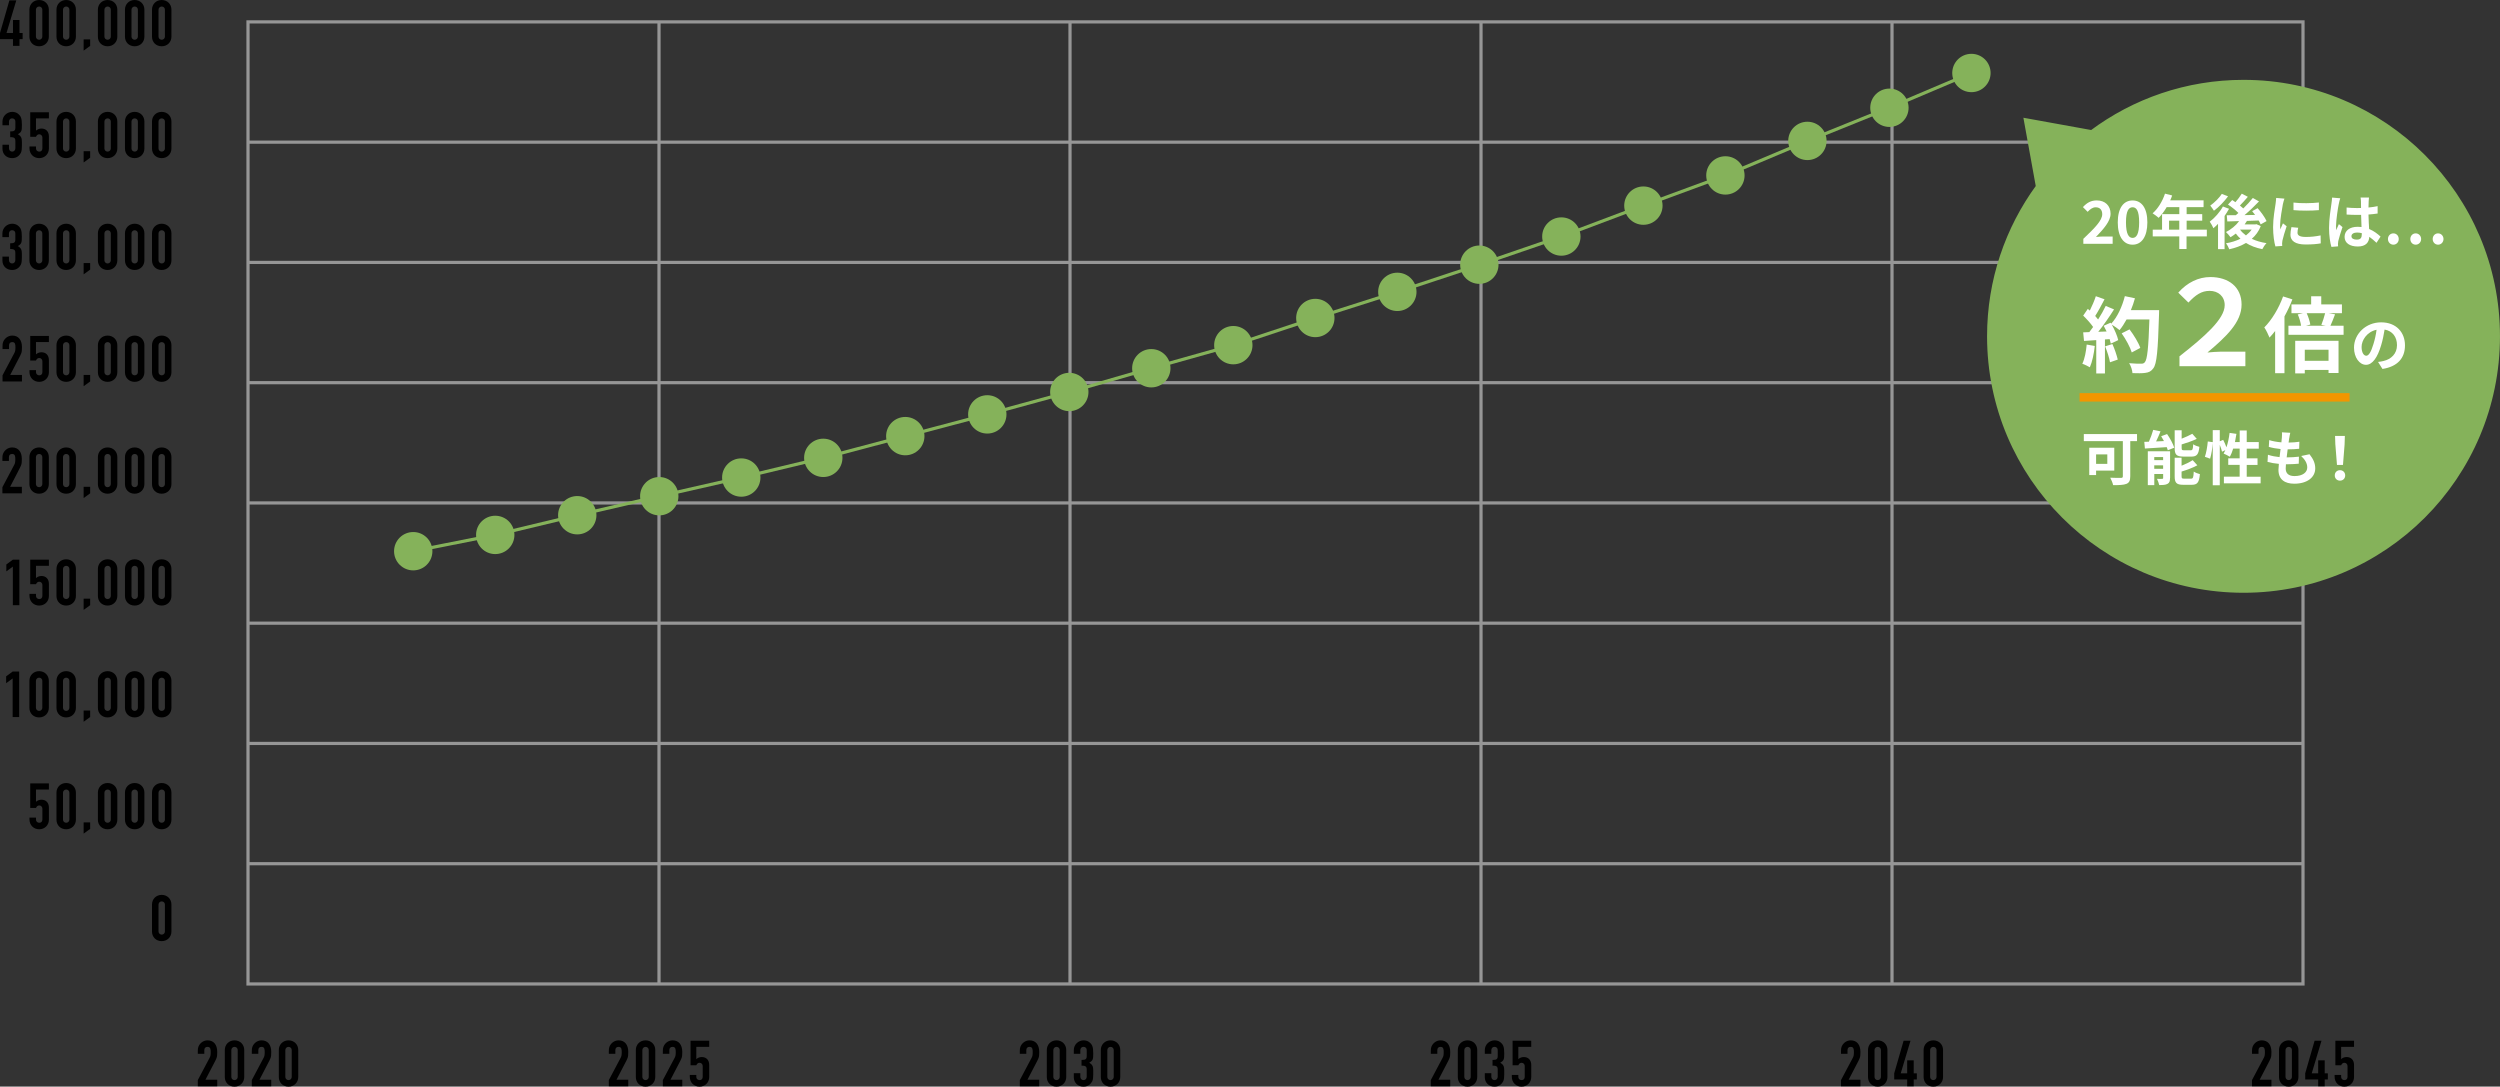 <?xml version="1.0" encoding="UTF-8"?><svg id="_レイヤー_2" xmlns="http://www.w3.org/2000/svg" viewBox="0 0 782.24 340"><rect x="0" y="0" width="782.24" height="340" fill="#333333" stroke="none"/><defs><style>.cls-1{fill:#fff;}.cls-2,.cls-3{fill:#85b25a;}.cls-4{stroke:#f29600;stroke-width:2.64px;}.cls-4,.cls-5,.cls-6{fill:none;}.cls-4,.cls-5,.cls-6,.cls-3{stroke-miterlimit:10;}.cls-5,.cls-3{stroke:#85b25a;}.cls-6{stroke:#969696;stroke-width:1px;}.cls-3{stroke-width:1.45px;}</style></defs><g id="base"><rect class="cls-6" x="77.6" y="6.85" width="643" height="301.03"/><line class="cls-6" x1="206.2" y1="307.88" x2="206.2" y2="6.85"/><line class="cls-6" x1="334.8" y1="307.88" x2="334.8" y2="6.85"/><line class="cls-6" x1="463.4" y1="307.88" x2="463.4" y2="6.85"/><line class="cls-6" x1="592" y1="307.88" x2="592" y2="6.85"/><line class="cls-6" x1="77.6" y1="44.48" x2="720.6" y2="44.48"/><line class="cls-6" x1="77.6" y1="82.11" x2="720.6" y2="82.11"/><line class="cls-6" x1="77.6" y1="119.74" x2="720.6" y2="119.74"/><line class="cls-6" x1="77.6" y1="157.37" x2="720.6" y2="157.37"/><line class="cls-6" x1="77.6" y1="194.99" x2="720.6" y2="194.99"/><line class="cls-6" x1="77.6" y1="232.62" x2="720.6" y2="232.62"/><line class="cls-6" x1="77.6" y1="270.25" x2="720.6" y2="270.25"/><path d="m5.1.12l-3.06,10.2h2.02v-4.06h2.04v4.06h.98v1.92h-.98v2.12h-2.04v-2.12H0v-1.92L2.94.12h2.16Z"/><path d="m15.28,11.48c0,1.64-1.24,3-3.04,3s-3.04-1.3-3.04-3V3c0-1.66,1.26-3,3.04-3s3.04,1.34,3.04,3v8.48Zm-4.04-.02c0,.5.4.98,1,.98s1-.48,1-.98V3.02c0-.5-.38-.98-1-.98-.56,0-1,.44-1,1v8.42Z"/><path d="m23.75,11.48c0,1.64-1.24,3-3.04,3s-3.04-1.3-3.04-3V3c0-1.66,1.26-3,3.04-3s3.04,1.34,3.04,3v8.48Zm-4.04-.02c0,.5.4.98,1,.98s1-.48,1-.98V3.02c0-.5-.38-.98-1-.98-.56,0-1,.44-1,1v8.42Z"/><path d="m28.21,12.32v2.04l-2.04,1.48v-3.52h2.04Z"/><path d="m36.71,11.48c0,1.64-1.24,3-3.04,3s-3.04-1.3-3.04-3V3c0-1.66,1.26-3,3.04-3s3.04,1.34,3.04,3v8.48Zm-4.04-.02c0,.5.4.98,1,.98s1-.48,1-.98V3.02c0-.5-.38-.98-1-.98-.56,0-1,.44-1,1v8.42Z"/><path d="m45.18,11.48c0,1.64-1.24,3-3.04,3s-3.04-1.3-3.04-3V3c0-1.66,1.26-3,3.04-3s3.04,1.34,3.04,3v8.48Zm-4.04-.02c0,.5.4.98,1,.98s1-.48,1-.98V3.02c0-.5-.38-.98-1-.98-.56,0-1,.44-1,1v8.42Z"/><path d="m53.64,11.48c0,1.64-1.24,3-3.04,3s-3.04-1.3-3.04-3V3c0-1.66,1.26-3,3.04-3s3.04,1.34,3.04,3v8.48Zm-4.04-.02c0,.5.4.98,1,.98s1-.48,1-.98V3.02c0-.5-.38-.98-1-.98-.56,0-1,.44-1,1v8.42Z"/><path d="m5.59,42c1.04.6,1.26,1.2,1.26,2.42v1.28c0,.62-.04,1.58-.32,2.12-.42.8-1.24,1.66-2.74,1.66-1.74,0-3.02-1.22-3.02-2.94v-1.26h2.04v1.06c0,.64.38,1.1,1,1.1s1-.48,1-1.1v-2.16c0-.66-.08-1.26-1.38-1.26h-.24v-1.8h.2c1.02,0,1.42-.26,1.42-1.2v-1.8c0-.82-.52-1.08-1-1.08-.72,0-1,.58-1,1.02v1.14H.77v-1.18c0-1.7,1.42-3.02,3.08-3.02.56,0,1.28.18,1.72.54.94.74,1.28,1.4,1.28,3.5,0,1.82-.04,2.26-1.26,2.96Z"/><path d="m15.3,35.12v1.92h-4.04v3.84c.38-.36.98-.66,1.7-.66,1.44,0,2.34.96,2.34,2.48v3.78c0,1.72-1.32,3-3.04,3s-3.04-1.28-3.04-3.08v-.58h2.04v.54c0,.78.54,1.08,1.04,1.08.64,0,.96-.44.96-1.02v-3.42c0-.48-.4-.98-.96-.98-.48,0-.8.24-1.04.78h-1.8v-7.68h5.84Z"/><path d="m23.75,46.48c0,1.64-1.24,3-3.04,3s-3.04-1.3-3.04-3v-8.48c0-1.66,1.26-3,3.04-3s3.04,1.34,3.04,3v8.48Zm-4.04-.02c0,.5.4.98,1,.98s1-.48,1-.98v-8.44c0-.5-.38-.98-1-.98-.56,0-1,.44-1,1v8.42Z"/><path d="m28.21,47.32v2.04l-2.04,1.48v-3.52h2.04Z"/><path d="m36.71,46.48c0,1.64-1.24,3-3.04,3s-3.04-1.3-3.04-3v-8.48c0-1.66,1.26-3,3.04-3s3.04,1.34,3.04,3v8.48Zm-4.04-.02c0,.5.4.98,1,.98s1-.48,1-.98v-8.44c0-.5-.38-.98-1-.98-.56,0-1,.44-1,1v8.42Z"/><path d="m45.18,46.48c0,1.64-1.24,3-3.04,3s-3.04-1.3-3.04-3v-8.48c0-1.66,1.26-3,3.04-3s3.04,1.34,3.04,3v8.48Zm-4.04-.02c0,.5.4.98,1,.98s1-.48,1-.98v-8.44c0-.5-.38-.98-1-.98-.56,0-1,.44-1,1v8.42Z"/><path d="m53.64,46.48c0,1.64-1.24,3-3.04,3s-3.04-1.3-3.04-3v-8.48c0-1.66,1.26-3,3.04-3s3.04,1.34,3.04,3v8.48Zm-4.04-.02c0,.5.4.98,1,.98s1-.48,1-.98v-8.44c0-.5-.38-.98-1-.98-.56,0-1,.44-1,1v8.42Z"/><path d="m5.58,77c1.04.6,1.26,1.2,1.26,2.42v1.28c0,.62-.04,1.58-.32,2.12-.42.8-1.24,1.66-2.74,1.66-1.74,0-3.02-1.22-3.02-2.94v-1.26h2.04v1.06c0,.64.38,1.1,1,1.1s1-.48,1-1.1v-2.16c0-.66-.08-1.26-1.38-1.26h-.24v-1.8h.2c1.02,0,1.42-.26,1.42-1.2v-1.8c0-.82-.52-1.08-1-1.08-.72,0-1,.58-1,1.02v1.14H.75v-1.18c0-1.7,1.42-3.02,3.08-3.02.56,0,1.28.18,1.72.54.94.74,1.28,1.4,1.28,3.5,0,1.82-.04,2.26-1.26,2.96Z"/><path d="m15.28,81.48c0,1.64-1.24,3-3.04,3s-3.04-1.3-3.04-3v-8.48c0-1.66,1.26-3,3.04-3s3.04,1.34,3.04,3v8.48Zm-4.04-.02c0,.5.4.98,1,.98s1-.48,1-.98v-8.44c0-.5-.38-.98-1-.98-.56,0-1,.44-1,1v8.42Z"/><path d="m23.75,81.48c0,1.64-1.24,3-3.04,3s-3.04-1.3-3.04-3v-8.48c0-1.66,1.26-3,3.04-3s3.04,1.34,3.04,3v8.48Zm-4.04-.02c0,.5.4.98,1,.98s1-.48,1-.98v-8.44c0-.5-.38-.98-1-.98-.56,0-1,.44-1,1v8.42Z"/><path d="m28.21,82.32v2.04l-2.04,1.48v-3.52h2.04Z"/><path d="m36.71,81.48c0,1.64-1.24,3-3.04,3s-3.04-1.3-3.04-3v-8.48c0-1.66,1.26-3,3.04-3s3.04,1.34,3.04,3v8.48Zm-4.04-.02c0,.5.4.98,1,.98s1-.48,1-.98v-8.44c0-.5-.38-.98-1-.98-.56,0-1,.44-1,1v8.42Z"/><path d="m45.18,81.48c0,1.64-1.24,3-3.04,3s-3.04-1.3-3.04-3v-8.48c0-1.66,1.26-3,3.04-3s3.04,1.34,3.04,3v8.48Zm-4.04-.02c0,.5.4.98,1,.98s1-.48,1-.98v-8.44c0-.5-.38-.98-1-.98-.56,0-1,.44-1,1v8.42Z"/><path d="m53.64,81.48c0,1.64-1.24,3-3.04,3s-3.04-1.3-3.04-3v-8.48c0-1.66,1.26-3,3.04-3s3.04,1.34,3.04,3v8.48Zm-4.04-.02c0,.5.4.98,1,.98s1-.48,1-.98v-8.44c0-.5-.38-.98-1-.98-.56,0-1,.44-1,1v8.42Z"/><path d="m5.65,112.58l-2.46,4.74h3.68v2.04H.79v-1.92l3.7-6.98c.26-.48.34-.88.34-1.78,0-.84-.04-1.64-1-1.64-.62,0-1,.36-1,1.02v1.16H.79v-.84c0-.66.04-.88.16-1.28.32-.98,1.36-2.1,2.9-2.1,1.92,0,3.02,1.38,3.02,3.62,0,1.88-.16,1.9-1.22,3.96Z"/><path d="m15.3,105.12v1.92h-4.04v3.84c.38-.36.98-.66,1.7-.66,1.44,0,2.34.96,2.34,2.48v3.78c0,1.72-1.32,3-3.04,3s-3.04-1.28-3.04-3.08v-.58h2.04v.54c0,.78.54,1.08,1.04,1.08.64,0,.96-.44.96-1.02v-3.42c0-.48-.4-.98-.96-.98-.48,0-.8.24-1.04.78h-1.8v-7.68h5.84Z"/><path d="m23.75,116.48c0,1.64-1.24,3-3.04,3s-3.04-1.3-3.04-3v-8.48c0-1.66,1.26-3,3.04-3s3.04,1.34,3.04,3v8.48Zm-4.04-.02c0,.5.4.98,1,.98s1-.48,1-.98v-8.44c0-.5-.38-.98-1-.98-.56,0-1,.44-1,1v8.42Z"/><path d="m28.21,117.32v2.04l-2.04,1.48v-3.52h2.04Z"/><path d="m36.71,116.48c0,1.64-1.24,3-3.04,3s-3.04-1.3-3.04-3v-8.48c0-1.66,1.26-3,3.04-3s3.04,1.34,3.04,3v8.48Zm-4.04-.02c0,.5.4.98,1,.98s1-.48,1-.98v-8.44c0-.5-.38-.98-1-.98-.56,0-1,.44-1,1v8.42Z"/><path d="m45.18,116.48c0,1.64-1.24,3-3.04,3s-3.04-1.3-3.04-3v-8.48c0-1.66,1.26-3,3.04-3s3.04,1.34,3.04,3v8.48Zm-4.04-.02c0,.5.4.98,1,.98s1-.48,1-.98v-8.44c0-.5-.38-.98-1-.98-.56,0-1,.44-1,1v8.42Z"/><path d="m53.64,116.48c0,1.64-1.24,3-3.04,3s-3.04-1.3-3.04-3v-8.48c0-1.66,1.26-3,3.04-3s3.04,1.34,3.04,3v8.48Zm-4.04-.02c0,.5.4.98,1,.98s1-.48,1-.98v-8.44c0-.5-.38-.98-1-.98-.56,0-1,.44-1,1v8.42Z"/><path d="m5.62,147.58l-2.46,4.74h3.68v2.04H.75v-1.92l3.7-6.98c.26-.48.34-.88.34-1.78,0-.84-.04-1.64-1-1.64-.62,0-1,.36-1,1.02v1.16H.75v-.84c0-.66.04-.88.16-1.28.32-.98,1.36-2.1,2.9-2.1,1.92,0,3.02,1.38,3.02,3.62,0,1.88-.16,1.9-1.22,3.96Z"/><path d="m15.28,151.48c0,1.64-1.24,3-3.04,3s-3.04-1.3-3.04-3v-8.48c0-1.66,1.26-3,3.04-3s3.04,1.34,3.04,3v8.48Zm-4.04-.02c0,.5.4.98,1,.98s1-.48,1-.98v-8.44c0-.5-.38-.98-1-.98-.56,0-1,.44-1,1v8.42Z"/><path d="m23.75,151.48c0,1.64-1.24,3-3.04,3s-3.04-1.3-3.04-3v-8.48c0-1.66,1.26-3,3.04-3s3.04,1.34,3.04,3v8.48Zm-4.04-.02c0,.5.4.98,1,.98s1-.48,1-.98v-8.44c0-.5-.38-.98-1-.98-.56,0-1,.44-1,1v8.42Z"/><path d="m28.21,152.32v2.04l-2.04,1.48v-3.52h2.04Z"/><path d="m36.71,151.48c0,1.64-1.24,3-3.04,3s-3.04-1.3-3.04-3v-8.48c0-1.66,1.26-3,3.04-3s3.04,1.34,3.04,3v8.48Zm-4.04-.02c0,.5.4.98,1,.98s1-.48,1-.98v-8.44c0-.5-.38-.98-1-.98-.56,0-1,.44-1,1v8.42Z"/><path d="m45.18,151.48c0,1.64-1.24,3-3.04,3s-3.04-1.3-3.04-3v-8.48c0-1.66,1.26-3,3.04-3s3.04,1.34,3.04,3v8.48Zm-4.04-.02c0,.5.4.98,1,.98s1-.48,1-.98v-8.44c0-.5-.38-.98-1-.98-.56,0-1,.44-1,1v8.42Z"/><path d="m53.64,151.48c0,1.64-1.24,3-3.04,3s-3.04-1.3-3.04-3v-8.48c0-1.66,1.26-3,3.04-3s3.04,1.34,3.04,3v8.48Zm-4.04-.02c0,.5.4.98,1,.98s1-.48,1-.98v-8.44c0-.5-.38-.98-1-.98-.56,0-1,.44-1,1v8.42Z"/><path d="m6.06,175.12v14.24h-2.04v-12.08l-2.04,1.5v-2.16l2.04-1.5h2.04Z"/><path d="m15.3,175.12v1.92h-4.04v3.84c.38-.36.98-.66,1.7-.66,1.44,0,2.34.96,2.34,2.48v3.78c0,1.72-1.32,3-3.04,3s-3.04-1.28-3.04-3.08v-.58h2.04v.54c0,.78.54,1.08,1.04,1.08.64,0,.96-.44.96-1.02v-3.42c0-.48-.4-.98-.96-.98-.48,0-.8.24-1.04.78h-1.8v-7.68h5.84Z"/><path d="m23.75,186.48c0,1.64-1.24,3-3.04,3s-3.04-1.3-3.04-3v-8.48c0-1.66,1.26-3,3.04-3s3.04,1.34,3.04,3v8.48Zm-4.04-.02c0,.5.4.98,1,.98s1-.48,1-.98v-8.44c0-.5-.38-.98-1-.98-.56,0-1,.44-1,1v8.42Z"/><path d="m28.21,187.32v2.04l-2.04,1.48v-3.52h2.04Z"/><path d="m36.71,186.48c0,1.64-1.24,3-3.04,3s-3.04-1.3-3.04-3v-8.48c0-1.66,1.26-3,3.04-3s3.04,1.34,3.04,3v8.48Zm-4.04-.02c0,.5.4.98,1,.98s1-.48,1-.98v-8.44c0-.5-.38-.98-1-.98-.56,0-1,.44-1,1v8.42Z"/><path d="m45.18,186.48c0,1.64-1.24,3-3.04,3s-3.04-1.3-3.04-3v-8.48c0-1.66,1.26-3,3.04-3s3.04,1.34,3.04,3v8.48Zm-4.04-.02c0,.5.4.98,1,.98s1-.48,1-.98v-8.44c0-.5-.38-.98-1-.98-.56,0-1,.44-1,1v8.42Z"/><path d="m53.64,186.48c0,1.64-1.24,3-3.04,3s-3.04-1.3-3.04-3v-8.48c0-1.66,1.26-3,3.04-3s3.04,1.34,3.04,3v8.48Zm-4.04-.02c0,.5.4.98,1,.98s1-.48,1-.98v-8.44c0-.5-.38-.98-1-.98-.56,0-1,.44-1,1v8.42Z"/><path d="m6,210.12v14.24h-2.04v-12.08l-2.04,1.5v-2.16l2.04-1.5h2.04Z"/><path d="m15.28,221.48c0,1.64-1.24,3-3.04,3s-3.04-1.3-3.04-3v-8.48c0-1.66,1.26-3,3.04-3s3.04,1.34,3.04,3v8.48Zm-4.04-.02c0,.5.4.98,1,.98s1-.48,1-.98v-8.44c0-.5-.38-.98-1-.98-.56,0-1,.44-1,1v8.42Z"/><path d="m23.75,221.48c0,1.64-1.24,3-3.04,3s-3.04-1.3-3.04-3v-8.48c0-1.66,1.26-3,3.04-3s3.04,1.34,3.04,3v8.48Zm-4.04-.02c0,.5.4.98,1,.98s1-.48,1-.98v-8.44c0-.5-.38-.98-1-.98-.56,0-1,.44-1,1v8.42Z"/><path d="m28.21,222.32v2.04l-2.04,1.48v-3.52h2.04Z"/><path d="m36.71,221.48c0,1.64-1.24,3-3.04,3s-3.04-1.3-3.04-3v-8.48c0-1.66,1.26-3,3.04-3s3.04,1.34,3.04,3v8.48Zm-4.04-.02c0,.5.4.98,1,.98s1-.48,1-.98v-8.44c0-.5-.38-.98-1-.98-.56,0-1,.44-1,1v8.42Z"/><path d="m45.18,221.48c0,1.64-1.24,3-3.04,3s-3.04-1.3-3.04-3v-8.48c0-1.66,1.26-3,3.04-3s3.04,1.34,3.04,3v8.48Zm-4.04-.02c0,.5.4.98,1,.98s1-.48,1-.98v-8.44c0-.5-.38-.98-1-.98-.56,0-1,.44-1,1v8.42Z"/><path d="m53.64,221.48c0,1.64-1.24,3-3.04,3s-3.04-1.3-3.04-3v-8.48c0-1.66,1.26-3,3.04-3s3.04,1.34,3.04,3v8.48Zm-4.04-.02c0,.5.4.98,1,.98s1-.48,1-.98v-8.44c0-.5-.38-.98-1-.98-.56,0-1,.44-1,1v8.42Z"/><path d="m15.3,245.12v1.92h-4.04v3.84c.38-.36.98-.66,1.7-.66,1.44,0,2.34.96,2.34,2.48v3.78c0,1.72-1.32,3-3.04,3s-3.04-1.28-3.04-3.08v-.58h2.04v.54c0,.78.54,1.08,1.04,1.08.64,0,.96-.44.96-1.02v-3.42c0-.48-.4-.98-.96-.98-.48,0-.8.24-1.04.78h-1.8v-7.68h5.84Z"/><path d="m23.75,256.48c0,1.64-1.24,3-3.04,3s-3.04-1.3-3.04-3v-8.48c0-1.66,1.26-3,3.04-3s3.04,1.34,3.04,3v8.48Zm-4.04-.02c0,.5.4.98,1,.98s1-.48,1-.98v-8.44c0-.5-.38-.98-1-.98-.56,0-1,.44-1,1v8.42Z"/><path d="m28.21,257.32v2.04l-2.04,1.48v-3.52h2.04Z"/><path d="m36.71,256.48c0,1.64-1.24,3-3.04,3s-3.04-1.3-3.04-3v-8.48c0-1.66,1.26-3,3.04-3s3.04,1.34,3.04,3v8.48Zm-4.04-.02c0,.5.4.98,1,.98s1-.48,1-.98v-8.44c0-.5-.38-.98-1-.98-.56,0-1,.44-1,1v8.42Z"/><path d="m45.18,256.48c0,1.64-1.24,3-3.04,3s-3.04-1.3-3.04-3v-8.48c0-1.66,1.26-3,3.04-3s3.04,1.34,3.04,3v8.48Zm-4.04-.02c0,.5.4.98,1,.98s1-.48,1-.98v-8.44c0-.5-.38-.98-1-.98-.56,0-1,.44-1,1v8.42Z"/><path d="m53.64,256.48c0,1.64-1.24,3-3.04,3s-3.04-1.3-3.04-3v-8.48c0-1.66,1.26-3,3.04-3s3.04,1.34,3.04,3v8.48Zm-4.04-.02c0,.5.4.98,1,.98s1-.48,1-.98v-8.44c0-.5-.38-.98-1-.98-.56,0-1,.44-1,1v8.42Z"/><path d="m53.64,291.48c0,1.64-1.24,3-3.04,3s-3.04-1.3-3.04-3v-8.48c0-1.66,1.26-3,3.04-3s3.04,1.34,3.04,3v8.48Zm-4.04-.02c0,.5.4.98,1,.98s1-.48,1-.98v-8.44c0-.5-.38-.98-1-.98-.56,0-1,.44-1,1v8.42Z"/><path d="m66.75,333.1l-2.46,4.74h3.68v2.04h-6.08v-1.92l3.7-6.98c.26-.48.34-.88.34-1.78,0-.84-.04-1.64-1-1.64-.62,0-1,.36-1,1.02v1.16h-2.04v-.84c0-.66.04-.88.16-1.28.32-.98,1.36-2.1,2.9-2.1,1.92,0,3.02,1.38,3.02,3.62,0,1.88-.16,1.9-1.22,3.96Z"/><path d="m76.42,337c0,1.64-1.24,3-3.04,3s-3.04-1.3-3.04-3v-8.48c0-1.66,1.26-3,3.04-3s3.04,1.34,3.04,3v8.48Zm-4.04-.02c0,.5.4.98,1,.98s1-.48,1-.98v-8.44c0-.5-.38-.98-1-.98-.56,0-1,.44-1,1v8.42Z"/><path d="m83.65,333.1l-2.46,4.74h3.68v2.04h-6.08v-1.92l3.7-6.98c.26-.48.34-.88.34-1.78,0-.84-.04-1.64-1-1.64-.62,0-1,.36-1,1.02v1.16h-2.04v-.84c0-.66.04-.88.16-1.28.32-.98,1.36-2.1,2.9-2.1,1.92,0,3.02,1.38,3.02,3.62,0,1.88-.16,1.9-1.22,3.96Z"/><path d="m93.32,337c0,1.64-1.24,3-3.04,3s-3.04-1.3-3.04-3v-8.48c0-1.66,1.26-3,3.04-3s3.04,1.34,3.04,3v8.48Zm-4.04-.02c0,.5.4.98,1,.98s1-.48,1-.98v-8.44c0-.5-.38-.98-1-.98-.56,0-1,.44-1,1v8.42Z"/><path d="m195.36,333.1l-2.46,4.74h3.68v2.04h-6.08v-1.92l3.7-6.98c.26-.48.34-.88.34-1.78,0-.84-.04-1.64-1-1.64-.62,0-1,.36-1,1.02v1.16h-2.04v-.84c0-.66.04-.88.16-1.28.32-.98,1.36-2.1,2.9-2.1,1.92,0,3.02,1.38,3.02,3.62,0,1.88-.16,1.9-1.22,3.96Z"/><path d="m205.03,337c0,1.64-1.24,3-3.04,3s-3.04-1.3-3.04-3v-8.48c0-1.66,1.26-3,3.04-3s3.04,1.34,3.04,3v8.48Zm-4.04-.02c0,.5.4.98,1,.98s1-.48,1-.98v-8.44c0-.5-.38-.98-1-.98-.56,0-1,.44-1,1v8.42Z"/><path d="m212.26,333.1l-2.46,4.74h3.68v2.04h-6.08v-1.92l3.7-6.98c.26-.48.34-.88.34-1.78,0-.84-.04-1.64-1-1.64-.62,0-1,.36-1,1.02v1.16h-2.04v-.84c0-.66.04-.88.16-1.28.32-.98,1.36-2.1,2.9-2.1,1.92,0,3.02,1.38,3.02,3.62,0,1.88-.16,1.9-1.22,3.96Z"/><path d="m221.91,325.64v1.92h-4.04v3.84c.38-.36.98-.66,1.7-.66,1.44,0,2.34.96,2.34,2.48v3.78c0,1.72-1.32,3-3.04,3s-3.04-1.28-3.04-3.08v-.58h2.04v.54c0,.78.54,1.08,1.04,1.08.64,0,.96-.44.96-1.02v-3.42c0-.48-.4-.98-.96-.98-.48,0-.8.24-1.04.78h-1.8v-7.68h5.84Z"/><path d="m323.95,333.1l-2.46,4.74h3.68v2.04h-6.08v-1.92l3.7-6.98c.26-.48.34-.88.34-1.78,0-.84-.04-1.64-1-1.64-.62,0-1,.36-1,1.02v1.16h-2.04v-.84c0-.66.04-.88.16-1.28.32-.98,1.36-2.1,2.9-2.1,1.92,0,3.02,1.38,3.02,3.62,0,1.88-.16,1.9-1.22,3.96Z"/><path d="m333.62,337c0,1.64-1.24,3-3.04,3s-3.04-1.3-3.04-3v-8.48c0-1.66,1.26-3,3.04-3s3.04,1.34,3.04,3v8.48Zm-4.04-.02c0,.5.4.98,1,.98s1-.48,1-.98v-8.44c0-.5-.38-.98-1-.98-.56,0-1,.44-1,1v8.42Z"/><path d="m340.81,332.52c1.04.6,1.26,1.2,1.26,2.42v1.28c0,.62-.04,1.58-.32,2.12-.42.8-1.24,1.66-2.74,1.66-1.74,0-3.02-1.22-3.02-2.94v-1.26h2.04v1.06c0,.64.38,1.1,1,1.1s1-.48,1-1.1v-2.16c0-.66-.08-1.26-1.38-1.26h-.24v-1.8h.2c1.02,0,1.42-.26,1.42-1.2v-1.8c0-.82-.52-1.08-1-1.08-.72,0-1,.58-1,1.02v1.14h-2.04v-1.18c0-1.7,1.42-3.02,3.08-3.02.56,0,1.28.18,1.72.54.94.74,1.28,1.4,1.28,3.5,0,1.82-.04,2.26-1.26,2.96Z"/><path d="m350.52,337c0,1.64-1.24,3-3.04,3s-3.04-1.3-3.04-3v-8.48c0-1.66,1.26-3,3.04-3s3.04,1.34,3.04,3v8.48Zm-4.04-.02c0,.5.4.98,1,.98s1-.48,1-.98v-8.44c0-.5-.38-.98-1-.98-.56,0-1,.44-1,1v8.42Z"/><path d="m452.55,333.1l-2.46,4.74h3.68v2.04h-6.08v-1.92l3.7-6.98c.26-.48.34-.88.34-1.78,0-.84-.04-1.64-1-1.64-.62,0-1,.36-1,1.02v1.16h-2.04v-.84c0-.66.04-.88.16-1.28.32-.98,1.36-2.1,2.9-2.1,1.92,0,3.02,1.38,3.02,3.62,0,1.88-.16,1.9-1.22,3.96Z"/><path d="m462.22,337c0,1.64-1.24,3-3.04,3s-3.04-1.3-3.04-3v-8.48c0-1.66,1.26-3,3.04-3s3.04,1.34,3.04,3v8.48Zm-4.04-.02c0,.5.4.98,1,.98s1-.48,1-.98v-8.44c0-.5-.38-.98-1-.98-.56,0-1,.44-1,1v8.42Z"/><path d="m469.41,332.52c1.04.6,1.26,1.2,1.26,2.42v1.28c0,.62-.04,1.58-.32,2.12-.42.8-1.24,1.66-2.74,1.66-1.74,0-3.02-1.22-3.02-2.94v-1.26h2.04v1.06c0,.64.38,1.1,1,1.1s1-.48,1-1.1v-2.16c0-.66-.08-1.26-1.38-1.26h-.24v-1.8h.2c1.02,0,1.42-.26,1.42-1.2v-1.8c0-.82-.52-1.08-1-1.08-.72,0-1,.58-1,1.02v1.14h-2.04v-1.18c0-1.7,1.42-3.02,3.08-3.02.56,0,1.28.18,1.72.54.94.74,1.28,1.4,1.28,3.5,0,1.82-.04,2.26-1.26,2.96Z"/><path d="m479.12,325.64v1.92h-4.04v3.84c.38-.36.98-.66,1.7-.66,1.44,0,2.34.96,2.34,2.48v3.78c0,1.72-1.32,3-3.04,3s-3.04-1.28-3.04-3.08v-.58h2.04v.54c0,.78.54,1.08,1.04,1.08.64,0,.96-.44.96-1.02v-3.42c0-.48-.4-.98-.96-.98-.48,0-.8.24-1.04.78h-1.8v-7.68h5.84Z"/><path d="m580.9,333.1l-2.46,4.74h3.68v2.04h-6.08v-1.92l3.7-6.98c.26-.48.34-.88.34-1.78,0-.84-.04-1.64-1-1.64-.62,0-1,.36-1,1.02v1.16h-2.04v-.84c0-.66.04-.88.16-1.28.32-.98,1.36-2.1,2.9-2.1,1.92,0,3.02,1.38,3.02,3.62,0,1.88-.16,1.9-1.22,3.96Z"/><path d="m590.57,337c0,1.64-1.24,3-3.04,3s-3.04-1.3-3.04-3v-8.48c0-1.66,1.26-3,3.04-3s3.04,1.34,3.04,3v8.48Zm-4.04-.02c0,.5.4.98,1,.98s1-.48,1-.98v-8.44c0-.5-.38-.98-1-.98-.56,0-1,.44-1,1v8.42Z"/><path d="m597.79,325.64l-3.06,10.2h2.02v-4.06h2.04v4.06h.98v1.92h-.98v2.12h-2.04v-2.12h-4.06v-1.92l2.94-10.2h2.16Z"/><path d="m607.97,337c0,1.64-1.24,3-3.04,3s-3.04-1.3-3.04-3v-8.48c0-1.66,1.26-3,3.04-3s3.04,1.34,3.04,3v8.48Zm-4.04-.02c0,.5.4.98,1,.98s1-.48,1-.98v-8.44c0-.5-.38-.98-1-.98-.56,0-1,.44-1,1v8.42Z"/><path d="m709.5,333.1l-2.46,4.74h3.68v2.04h-6.08v-1.92l3.7-6.98c.26-.48.34-.88.34-1.78,0-.84-.04-1.64-1-1.64-.62,0-1,.36-1,1.02v1.16h-2.04v-.84c0-.66.04-.88.16-1.28.32-.98,1.36-2.1,2.9-2.1,1.92,0,3.02,1.38,3.02,3.62,0,1.88-.16,1.9-1.22,3.96Z"/><path d="m719.17,337c0,1.64-1.24,3-3.04,3s-3.04-1.3-3.04-3v-8.48c0-1.66,1.26-3,3.04-3s3.04,1.34,3.04,3v8.48Zm-4.04-.02c0,.5.4.98,1,.98s1-.48,1-.98v-8.44c0-.5-.38-.98-1-.98-.56,0-1,.44-1,1v8.42Z"/><path d="m726.39,325.64l-3.06,10.2h2.02v-4.06h2.04v4.06h.98v1.92h-.98v2.12h-2.04v-2.12h-4.06v-1.92l2.94-10.2h2.16Z"/><path d="m736.57,325.64v1.92h-4.04v3.84c.38-.36.98-.66,1.7-.66,1.44,0,2.34.96,2.34,2.48v3.78c0,1.72-1.32,3-3.04,3s-3.04-1.28-3.04-3.08v-.58h2.04v.54c0,.78.54,1.08,1.04,1.08.64,0,.96-.44.96-1.02v-3.42c0-.48-.4-.98-.96-.98-.48,0-.8.24-1.04.78h-1.8v-7.68h5.84Z"/><circle class="cls-2" cx="129.3" cy="172.47" r="6"/><circle class="cls-2" cx="154.96" cy="167.37" r="6"/><circle class="cls-2" cx="180.62" cy="161.21" r="6"/><circle class="cls-2" cx="206.28" cy="155.26" r="6"/><circle class="cls-2" cx="231.94" cy="149.42" r="6"/><circle class="cls-2" cx="257.6" cy="143.26" r="6"/><circle class="cls-2" cx="283.26" cy="136.46" r="6"/><circle class="cls-2" cx="308.92" cy="129.66" r="6"/><circle class="cls-2" cx="334.58" cy="122.65" r="6"/><circle class="cls-2" cx="360.24" cy="115.22" r="6"/><circle class="cls-2" cx="385.9" cy="108" r="6"/><circle class="cls-2" cx="411.56" cy="99.5" r="6"/><circle class="cls-2" cx="437.22" cy="91.32" r="6"/><circle class="cls-2" cx="462.88" cy="82.82" r="6"/><circle class="cls-2" cx="488.54" cy="74.01" r="6"/><circle class="cls-2" cx="514.21" cy="64.34" r="6"/><circle class="cls-2" cx="539.87" cy="54.89" r="6"/><circle class="cls-2" cx="565.53" cy="44.09" r="6"/><circle class="cls-2" cx="591.19" cy="33.72" r="6"/><circle class="cls-2" cx="616.85" cy="22.84" r="6"/><polyline class="cls-5" points="129.3 172.47 154.96 167.37 180.62 161.21 206.28 155.26 231.94 149.42 257.6 143.26 283.26 136.46 308.92 129.66 334.58 122.65 360.24 115.22 385.9 108 411.56 99.5 437.22 91.32 462.88 82.82 488.54 74.01 514.21 64.34 539.87 54.89 565.53 44.09 591.19 33.72 616.85 22.84"/><path class="cls-3" d="m637.75,58.37c-9.6,13.14-15.28,29.33-15.28,46.86,0,43.92,35.6,79.52,79.52,79.52,43.92,0,79.52-35.6,79.52-79.52,0-43.92-35.6-79.52-79.52-79.52-17.81,0-34.24,5.85-47.5,15.74l-20.48-3.71,3.73,20.63Z"/><path class="cls-1" d="m651.87,74.73c3.57-3.4,5.91-5.73,5.91-7.71,0-1.35-.74-2.16-2.05-2.16-1,0-1.81.67-2.51,1.42l-1.48-1.48c1.26-1.35,2.48-2.09,4.34-2.09,2.59,0,4.31,1.64,4.31,4.16,0,2.33-2.14,4.73-4.58,7.28.68-.07,1.59-.15,2.24-.15h2.99v2.29h-9.17v-1.57Z"/><path class="cls-1" d="m662.64,69.58c0-4.51,1.83-6.86,4.64-6.86s4.62,2.37,4.62,6.86-1.81,6.98-4.62,6.98-4.64-2.46-4.64-6.98Zm6.69,0c0-3.7-.87-4.73-2.05-4.73s-2.07,1.03-2.07,4.73.89,4.86,2.07,4.86,2.05-1.15,2.05-4.86Z"/><path class="cls-1" d="m690.48,73.97h-6.32v3.95h-2.27v-3.95h-8.31v-2.11h2.92v-4.86h5.4v-2.2h-3.95c-.76,1.31-1.64,2.49-2.51,3.36-.42-.37-1.37-1.11-1.9-1.42,1.66-1.4,3.09-3.77,3.88-6.15l2.24.57c-.17.52-.37,1.02-.61,1.52h10.44v2.12h-5.3v2.2h4.88v2.05h-4.88v2.81h6.32v2.11Zm-8.59-2.11v-2.81h-3.2v2.81h3.2Z"/><path class="cls-1" d="m697.46,65.33c-.41.74-.89,1.5-1.4,2.24v10.38h-2.05v-7.91c-.48.52-.96.96-1.44,1.37-.2-.48-.79-1.59-1.15-2.05,1.53-1.16,3.16-2.96,4.12-4.75l1.92.72Zm-.31-3.9c-1.16,1.59-2.88,3.38-4.42,4.51-.28-.44-.81-1.22-1.15-1.61,1.31-.92,2.85-2.46,3.62-3.66l1.94.76Zm10.24,9.31c-.63,1.63-1.61,2.94-2.81,3.99,1.33.63,2.88,1.09,4.6,1.35-.46.46-1.03,1.31-1.31,1.88-1.96-.39-3.66-1.03-5.1-1.94-1.53.91-3.33,1.55-5.23,1.98-.2-.55-.67-1.42-1.05-1.87,1.64-.28,3.2-.76,4.55-1.44-.54-.48-1.04-1.02-1.46-1.61-.55.43-1.11.81-1.66,1.15-.3-.43-1-1.24-1.42-1.63,1.57-.79,3.09-2.01,4.12-3.42l-3.7.11-.18-1.94c.83,0,1.79,0,2.85-.02.26-.22.54-.46.79-.7-.85-.87-2.14-1.9-3.25-2.62l1.31-1.42c.31.2.67.43,1.02.67.72-.83,1.5-1.85,1.98-2.66l1.9.98c-.79.94-1.7,1.94-2.48,2.72.39.31.76.63,1.05.92,1.13-1.09,2.18-2.25,2.98-3.27l1.94,1.07c-1.33,1.4-2.97,2.97-4.53,4.29l3.31-.06c-.3-.43-.61-.81-.92-1.18l1.7-.94c1.07,1.2,2.29,2.86,2.81,4.05l-1.85,1.03c-.15-.35-.35-.78-.61-1.22-1.22.06-2.48.09-3.68.13-.22.37-.46.74-.72,1.09h3.34l.35-.07,1.37.61Zm-6.47,1.13c.48.67,1.11,1.26,1.83,1.79.7-.54,1.29-1.13,1.77-1.81h-3.58l-.02.02Z"/><path class="cls-1" d="m714.32,63.79c-.24,1.24-.89,4.93-.89,6.78,0,.35.02.83.07,1.2.28-.63.57-1.28.83-1.89l1.15.91c-.52,1.53-1.13,3.55-1.33,4.53-.06.28-.09.68-.09.87,0,.2.02.5.04.76l-2.14.15c-.37-1.28-.72-3.53-.72-6.04,0-2.77.57-5.89.78-7.32.06-.52.17-1.22.18-1.81l2.59.22c-.15.39-.39,1.31-.46,1.64Zm4.56,9.04c0,.81.7,1.31,2.59,1.31,1.64,0,3.01-.15,4.64-.48l.04,2.49c-1.2.22-2.68.35-4.77.35-3.18,0-4.71-1.13-4.71-3.03,0-.72.11-1.46.31-2.4l2.12.2c-.15.61-.22,1.05-.22,1.55Zm6.69-9.46v2.38c-2.27.2-5.62.22-7.95,0v-2.37c2.27.31,5.95.22,7.95-.02Z"/><path class="cls-1" d="m731.82,63.68c-.28,1.24-.89,5.3-.89,7.15,0,.37.02.83.07,1.2.24-.65.55-1.27.83-1.9l1.13.92c-.52,1.52-1.11,3.4-1.33,4.4-.05.26-.09.67-.09.87,0,.18.02.5.04.76l-2.09.17c-.39-1.29-.74-3.4-.74-5.91,0-2.79.55-6.28.76-7.71.07-.52.17-1.22.19-1.81l2.55.22c-.15.37-.37,1.31-.42,1.64Zm9.33-.65c-.02.41-.04,1.09-.06,1.9,1.02-.09,1.98-.24,2.86-.43v2.31c-.89.13-1.85.24-2.86.31.04,1.79.13,3.27.2,4.53,1.53.63,2.7,1.57,3.58,2.38l-1.27,1.94c-.78-.72-1.52-1.37-2.25-1.87-.11,1.77-1.11,3.03-3.6,3.03s-4.14-1.07-4.14-3.01,1.59-3.16,4.1-3.16c.42,0,.83.02,1.2.07-.04-1.15-.11-2.49-.13-3.81-.44.02-.89.02-1.31.02-1.09,0-2.14-.04-3.23-.11v-2.2c1.05.11,2.12.17,3.23.17.42,0,.87,0,1.29-.02,0-.91-.02-1.66-.02-2.05,0-.28-.05-.85-.13-1.22h2.64c-.06.35-.09.79-.11,1.2Zm-3.66,11.94c1.13,0,1.51-.59,1.51-1.68v-.33c-.48-.13-.98-.2-1.48-.2-1.05,0-1.76.44-1.76,1.15,0,.76.74,1.07,1.72,1.07Z"/><path class="cls-1" d="m747.18,74.79c0-1,.72-1.77,1.7-1.77s1.68.78,1.68,1.77-.72,1.77-1.68,1.77-1.7-.78-1.7-1.77Zm7,0c0-1,.72-1.77,1.68-1.77s1.7.78,1.7,1.77-.72,1.77-1.7,1.77-1.68-.78-1.68-1.77Zm7,0c0-1,.72-1.77,1.68-1.77s1.7.78,1.7,1.77-.74,1.77-1.7,1.77-1.68-.78-1.68-1.77Z"/><path class="cls-1" d="m655.45,108.24c-.26,2.43-.8,5.02-1.55,6.68-.54-.34-1.68-.88-2.35-1.11.75-1.53,1.17-3.83,1.37-6l2.54.44Zm20.13-11.21s0,1.04-.03,1.42c-.34,11.33-.7,15.42-1.79,16.8-.72.98-1.4,1.27-2.48,1.42-.93.16-2.54.13-4.04.08-.05-.88-.46-2.23-1.04-3.11,1.63.16,3.11.16,3.8.16.49,0,.78-.1,1.09-.44.78-.8,1.17-4.58,1.45-13.41h-7.14c-.7,1.27-1.42,2.41-2.2,3.34-.52-.47-1.66-1.24-2.43-1.71.91,1.63,1.73,3.55,2.02,4.84l-2.33,1.09c-.08-.41-.21-.88-.36-1.4l-1.47.1v10.64h-2.72v-10.43l-3.83.26-.26-2.69,1.92-.08c.39-.49.8-1.04,1.19-1.6-.75-1.11-2.02-2.51-3.11-3.55l1.45-2.12.62.54c.72-1.42,1.45-3.16,1.89-4.5l2.72.96c-.93,1.79-1.99,3.78-2.92,5.23.34.36.65.75.91,1.09.93-1.45,1.76-2.95,2.38-4.24l2.61,1.09c-1.45,2.28-3.26,4.92-4.94,7.01l2.61-.1c-.29-.62-.6-1.24-.91-1.79l2.17-.96.18.31c1.92-2.04,3.44-5.36,4.27-8.62l3.16.67c-.34,1.27-.78,2.51-1.27,3.7h8.83Zm-14.62,10.61c.7,1.53,1.37,3.55,1.68,4.87l-2.43.85c-.21-1.32-.88-3.42-1.53-4.99l2.28-.72Zm6.06,2.64c-.49-1.63-1.84-4.11-3.16-5.98l2.46-1.24c1.35,1.79,2.82,4.17,3.37,5.8l-2.67,1.42Z"/><path class="cls-1" d="m681.95,111.48c7.83-6.14,14.15-11.64,14.15-16,0-2.73-2-4.47-4.73-4.47-2.55,0-4.4,1.29-6.62,3.66l-3.18-3.1c2.81-3.18,6.32-4.88,10.05-4.88,5.65,0,9.76,3.07,9.76,8.61s-4.8,10.05-10.68,15c1.48-.11,2.74-.26,4.07-.26h7.8v4.55h-20.62v-3.1Z"/><path class="cls-1" d="m717.28,93.67c-.67,1.79-1.53,3.6-2.48,5.33v17.78h-2.92v-13.22c-.57.75-1.17,1.45-1.76,2.07-.29-.75-1.11-2.46-1.63-3.18,2.33-2.33,4.55-6,5.88-9.7l2.92.93Zm16.02,8.26v2.82h-17.26v-2.82h3.96c-.15-1.04-.54-2.43-1.04-3.55l1.68-.39h-3.65v-2.74h6.16v-2.56h3.16v2.56h6.47v2.74h-4.19l2.04.36c-.52,1.35-1.01,2.64-1.45,3.57h4.12Zm-15.14,4.71h13.56v10.07h-3.13v-.96h-7.43v1.09h-3v-10.2Zm3,2.79v3.47h7.43v-3.47h-7.43Zm.59-11.44c.54,1.16.98,2.61,1.14,3.57l-1.37.36h6.19l-1.37-.26c.41-1.04.93-2.54,1.19-3.67h-5.77Z"/><path class="cls-1" d="m745.47,115.45l-1.39-2.2c.7-.07,1.22-.18,1.72-.3,2.37-.55,4.21-2.25,4.21-4.95,0-2.55-1.39-4.45-3.88-4.88-.26,1.57-.57,3.27-1.11,5.01-1.11,3.73-2.7,6.02-4.71,6.02s-3.75-2.25-3.75-5.38c0-4.27,3.7-7.91,8.48-7.91s7.47,3.18,7.47,7.21-2.38,6.65-7.04,7.37Zm-5.08-4.14c.78,0,1.5-1.16,2.25-3.66.43-1.37.78-2.94.98-4.47-3.05.63-4.69,3.33-4.69,5.36,0,1.87.74,2.77,1.46,2.77Z"/><path class="cls-1" d="m668.67,138.03h-2.12v11.01c0,1.33-.31,1.98-1.18,2.35-.92.37-2.29.41-4.18.41-.13-.65-.57-1.74-.91-2.33,1.31.07,2.92.06,3.36.06s.59-.13.59-.52v-10.98h-12.21v-2.22h16.65v2.22Zm-12.81,9.22v1.4h-2.14v-8.56h7.83v7.15h-5.69Zm0-5.06v2.96h3.51v-2.96h-3.51Z"/><path class="cls-1" d="m678.07,135.81c.91,1.31,1.88,3.07,2.24,4.27l-2.01.81c-.07-.3-.18-.63-.33-.98-2.44.17-4.95.31-6.84.43l-.19-2.09c.44,0,.92-.02,1.44-.04.52-1.16,1.04-2.59,1.35-3.71l2.29.46c-.42,1.07-.92,2.18-1.39,3.16l2.46-.11c-.28-.52-.57-1.03-.87-1.52l1.85-.68Zm.92,13.78c0,.96-.18,1.5-.79,1.81-.63.35-1.48.37-2.59.37-.11-.57-.44-1.42-.7-1.94.65.04,1.39.02,1.63,0,.22,0,.3-.06.3-.28v-1.24h-2.77v3.49h-2.03v-10.61h6.97v8.39Zm-4.93-6.58v.96h2.77v-.96h-2.77Zm2.77,3.68v-1.09h-2.77v1.09h2.77Zm6.3-3.83c-2.16,0-2.68-.65-2.68-2.68v-5.56h2.18v2.64c1.24-.48,2.46-1.05,3.33-1.53l1.4,1.59c-1.4.67-3.12,1.26-4.73,1.74v1.09c0,.67.11.74.81.74h2.01c.59,0,.72-.28.79-1.88.44.33,1.35.68,1.94.81-.24,2.37-.81,3.05-2.51,3.05h-2.55Zm2.44,6.91c.63,0,.76-.35.85-2.22.46.33,1.35.67,1.92.81-.24,2.61-.79,3.33-2.57,3.33h-2.62c-2.16,0-2.7-.63-2.7-2.66v-5.8h2.16v2.49c1.31-.54,2.59-1.15,3.47-1.74l1.46,1.61c-1.42.78-3.25,1.44-4.93,1.96v1.48c0,.65.13.74.85.74h2.11Z"/><path class="cls-1" d="m707.34,149.15v2.09h-11.49v-2.09h4.93v-3.7h-3.57v-2.05h3.57v-3.03h-2.03c-.28.96-.65,1.85-1.03,2.55-.44-.28-1.44-.78-1.96-1,.18-.33.37-.68.55-1.07l-1.05.48c-.11-.55-.39-1.37-.7-2.12v12.62h-2.2v-13.21c-.11,1.55-.41,3.58-.83,4.9l-1.63-.59c.44-1.22.78-3.29.91-4.8l1.55.22v-3.77h2.2v3.49l1.07-.44c.37.72.76,1.61,1.02,2.33.46-1.35.79-2.94.98-4.51l2.14.3c-.13.87-.28,1.74-.46,2.57h1.48v-3.62h2.2v3.62h3.77v2.07h-3.77v3.03h3.38v2.05h-3.38v3.7h4.36Z"/><path class="cls-1" d="m716.29,137.06c-.06.31-.13.81-.2,1.42,1.33-.02,2.51-.13,3.38-.26l-.07,2.2c-1.11.11-2.12.18-3.6.18-.11.81-.22,1.68-.31,2.51h.13c1.15,0,2.51-.07,3.71-.22l-.06,2.2c-1.04.09-2.11.17-3.27.17h-.74c-.04.55-.07,1.02-.07,1.35,0,1.53.94,2.35,2.75,2.35,2.59,0,3.99-1.18,3.99-2.7,0-1.26-.68-2.44-1.9-3.58l2.61-.55c1.22,1.55,1.79,2.86,1.79,4.43,0,2.79-2.51,4.79-6.56,4.79-2.9,0-4.95-1.26-4.95-4.34,0-.44.06-1.11.13-1.87-1.35-.13-2.57-.33-3.55-.61l.13-2.24c1.2.41,2.44.61,3.64.74.11-.83.22-1.7.31-2.53-1.27-.13-2.59-.35-3.68-.67l.13-2.12c1.07.35,2.46.59,3.81.7.06-.57.11-1.07.15-1.5.06-.87.06-1.24.02-1.64l2.61.15c-.17.67-.24,1.16-.31,1.64Z"/><path class="cls-1" d="m730.54,148.76c0-.98.7-1.64,1.63-1.64s1.63.67,1.63,1.64-.7,1.63-1.63,1.63-1.63-.67-1.63-1.63Zm.18-9.61l-.09-2.75h3.07l-.09,2.75-.5,6.32h-1.88l-.5-6.32Z"/><line class="cls-4" x1="650.69" y1="124.33" x2="735.17" y2="124.33"/></g></svg>
